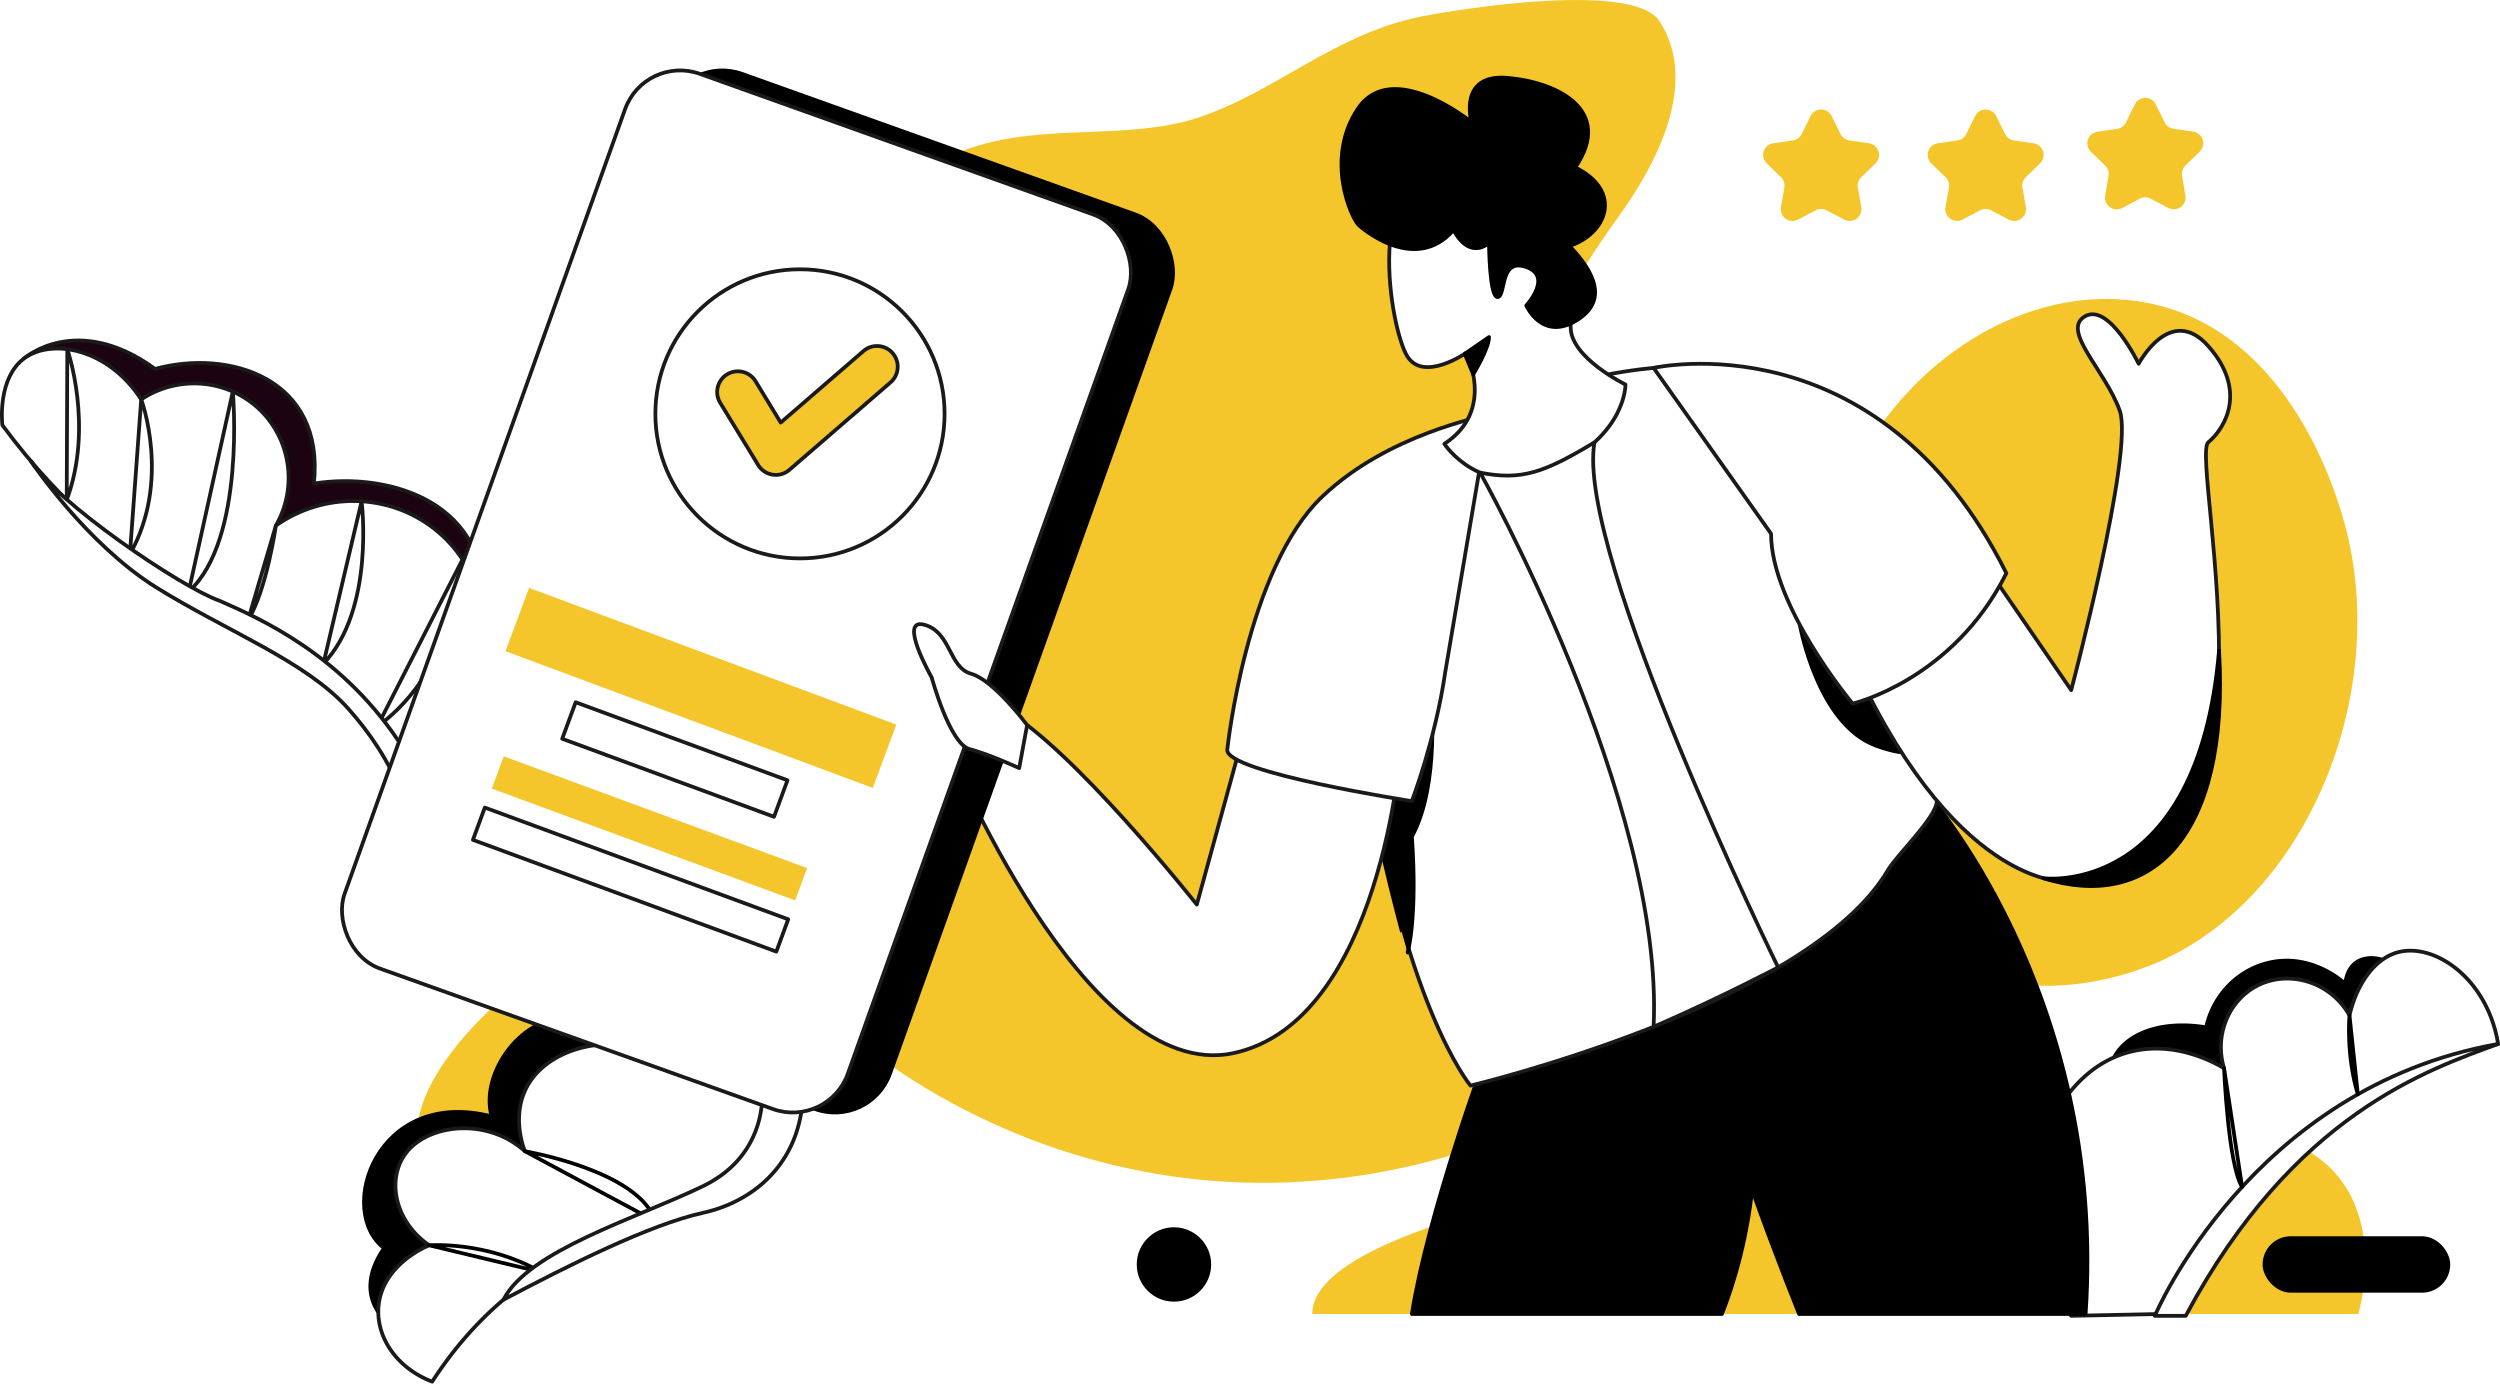 <svg xmlns="http://www.w3.org/2000/svg" viewBox="0 0 1987.67 1100"><defs><style>.\31 {fill:#fff;}.\31 ,.\32 ,.cls-1,.cls-2{stroke:#1a1a1a;}.\31 ,.\32 ,.\33 ,.\34 ,.cls-1,.cls-2{stroke-linecap:round;stroke-linejoin:round;stroke-width:3px;}.\32 ,.\37 {fill:#f4c62c;}.\33 ,.\34 {stroke:#000;}.\34 ,.cls-2{fill:none;}.cls-1{fill:#1c0311;}</style></defs><g id="Layer_2" data-name="Layer 2"><g id="_9" data-name="9"><path class="7" d="M1472.06,376.54c50.13-100,149.41-153.35,236.68-135.44,113.49,23.29,149.91,155.45,155.4,175.37,37.39,135.66-31.5,307-161.11,353.58-12.51,4.5-85.89,30.86-152.55-4.28C1453.75,714.78,1409.07,554.25,1472.06,376.54Z"/><path class="7" d="M400.24,793.16s-153.62,126.78,0,171.16S540.46,821,540.46,821Z"/><path class="3" d="M311.24,1053.94s-33.52-21.37-5.87-61.59c-38.55-29.32-6.28-128.19,85.49-104.73-9.64-34.77,25.14-82.11,63.27-77.92,39,4.61,40.65,36,40.65,36L412.23,947.11s-61.18,7.54-61.6,9.22,8.8,69.12,8.8,69.12Z"/><path class="1" d="M525.51,837.57c-41.07-16-84.95-5-103.37,21.34-16.69,23.84-6.58,51.79-4.83,56.38-30-27-76.32-21.74-94.23,1.08-15.58,19.85-10.38,53.91,18.12,73.72-1.92.76-35.12,14.44-39.87,45.53-3.9,25.6,13.19,51.8,42.29,62.88,31-47.84,65.88-75,93-91.06,67.61-40.16,130.84-38,172.75-91.07a136.41,136.41,0,0,0,24.17-47.7Z"/><path class="4" d="M417.31,915.29S508.38,930.81,521.07,971Z"/><path class="4" d="M341.2,990.09s45.72-3.61,89,21.32Z"/><path class="3" d="M1676.36,854.24a41.33,41.33,0,0,1,5.82-15.89c12-19.05,40.38-26.79,71.84-21.53,5.61-25.52,25-45.57,49.73-51.39,33.7-7.93,58.93,14.92,60.9,16.76.33-3.19,1.68-11.83,8.38-16.76,9.52-7,26.8-4.29,39.11,9.5l-62,63.67c-9.82,7.59-72.08,54.21-138.56,33.52A119.58,119.58,0,0,1,1676.36,854.24Z"/><path class="cls-1" d="M19.08,285.05s41.69-37.21,104.25,8.28c58.88-16.13,135.27,7.39,126.2,91.14C309.1,374.92,392.9,399,384.22,489.11c-125.89-4.33-217.29-56.93-217.29-56.93Z"/><path class="1" d="M375.77,546.85c20.1-44.65,7.05-97.32-30.9-126.77C308.68,392,257.44,391,219.35,417.86c17.78-30.91,11.56-70.2-14.58-93.78-25.38-22.9-63.67-25.68-92.49-6.51-26.09-40.42-71-49.07-93.2-32.52C-1.7,300.56,1.56,335.12,1.86,338,51,404.36,100.61,441.33,136.7,462.79,199.35,500,240.63,502.1,282.28,553.15c31.37,38.44,39.13,75.46,56.4,74.16C357.05,625.93,368.8,582.45,375.77,546.85Z"/><path class="cls-2" d="M53.51,277.64s21.32,61.15-.46,119.85Z"/><path class="cls-2" d="M112.28,317.57s24.09,64.66-9,123.07Z"/><path class="cls-2" d="M219.35,417.86s-7.22,51-22.23,75.43Z"/><path class="cls-2" d="M185.11,311.33S195.66,429.17,150,470.38Z"/><path class="cls-2" d="M287.49,398.54s11,85.93-30.38,129.14Z"/><path class="cls-2" d="M367.73,444.81s-3.42,86.14-67.87,133Z"/><path class="1" d="M24.53,366.59S68.44,432.25,124.17,467s119.07,58.64,152.76,96.48c32.54,36.55,65,91.2,56.86,182.49l13.71,1.13s21.35-75.45-26.15-151S205.52,491.34,174.86,477.78C143.86,467,43.86,398.86,24.53,366.59Z"/><path class="7" d="M1043.32,1044.72H1875S1911.34,926.55,1798.3,901,1043.32,935.8,1043.32,1044.72Z"/><path class="1" d="M1614.9,950.65c2.52-43.74,28.43-102.78,80.45-114.79,33.19-7.66,62.26,7.23,72.92,13.41-7.9-26,3.6-53.59,26-65.36,25.21-13.26,58.7-3.52,73.75,23.46,5.45-24.15,19.59-45.2,38.55-50.27,28.49-7.62,70.8,20,79.62,72.9a425,425,0,0,0-128.23,62.84c-72.57,52.38-111.36,115.61-129.9,151.65l-81.3,1.68C1637.38,1034.27,1612.12,998.81,1614.9,950.65Z"/><path class="7" d="M604.65,227.66C518.3,325,485.39,467,520.09,592.46c20.44,73.82,62.58,140.81,116.67,195.06C723.85,874.89,842.9,929.69,965.92,939s249-26.82,348.3-100c59-43.51,109.87-101.78,130.83-172s7.43-153.21-45.26-204.2c-55.14-53.37-150.74-75.74-165.94-150.95-10.68-52.83,26.52-101.85,57.44-146s57.63-104.28,27.93-149.26c-20.9-31.65-160.48-9.36-190.79-3.13-67.86,14-115,60.05-176.17,80.19-55.6,18.32-121.9,3.84-181.11,24.21C707.61,139.7,649.31,177.3,604.65,227.66Z"/><path class="3" d="M1369,757.3C1265.9,763.09,1181.4,839,1181.4,839s-46.07,125.15-58.86,205.72h246.51C1387.28,998.56,1418.14,888.86,1369,757.3Z"/><path class="3" d="M1529.41,627s-92.19,23.9-184.38,139.53c2.66,65.15,61.25,217.87,85.34,278.17H1658.2C1675.66,788.33,1529.41,627,1529.41,627Z"/><path class="1" d="M1189.53,326.09S1055.16,383.6,1084.8,591s84.35,272.13,84.35,272.13,269-64.26,331.84-171.29c7.11-12.12,37.77-41.15,38.9-54.33,11.11-129.64-89.18-344.76-183.65-346.61S1189.53,326.09,1189.53,326.09Z"/><path class="3" d="M1137.6,552.89s7.58,70.8-15.06,112.28c4.58,65.35-3.38,92.13-3.38,92.13S1091.44,658,1090.42,627,1137.6,552.89,1137.6,552.89Z"/><path class="3" d="M1431,496.77s13.89,79,60.46,96.06,38-10.61,38-10.61l-63.7-99.29Z"/><path class="1" d="M994.29,563.36,951.54,719.21S851,592.27,796.92,563.36l-44,28.91S862.33,862.48,980.48,837.35s133.35-243.82,133.35-243.82Z"/><path class="1" d="M1149,534.76c-7.66,52.9-26.49,102.2-26.49,102.2s-148.06-22.78-146.76-40.84c0,0,15.13-144.1,75.75-201.51,52.79-50,126.65-62.63,132.33-65.57Z"/><path class="1" d="M1569.64,436.43l77.1,112.27s50.29-190,38.56-222.34-46.88-63.67-27.63-74.84,42.71,37.71,42.71,37.71,25.14-48,55.32-14.1,15.08,63.88,0,76.56,73.75,373-109,349.49c0,0-87.16,10.07-171-169.24C1497.56,444.8,1569.64,436.43,1569.64,436.43Z"/><path class="1" d="M1314.73,292.51S1493.32,252,1595.2,455.73c-42.61,85.18-122.26,103.7-122.26,103.7s-64.83-77.6-64.83-135.1Z"/><path class="1" d="M1148.35,352.9s30.07,46.34,87.49,19.49,56.5-66.67,56.5-66.67-43.53-21.29-43.53-45.37-20.56-149-94.31-137.29c-72.28,11.5-48.72,138.74-35.76,160s46.94-2.52,46.94-2.52S1189.53,326.09,1148.35,352.9Z"/><path class="1" d="M1176.84,375.8S1323.41,637,1314.73,816.36c51.79-22.4,99-47.23,99-47.23s-161.67-330-146-417.44C1227.64,375.8,1209.82,382.24,1176.84,375.8Z"/><path class="1" d="M605.83,863.74s7.27,53.24-47.07,79.41-138.66,51.3-158.52,90.26c51.38-27.23,116.48-59.84,158.52-69.09s80.59-41.93,79.76-100.58C614.21,860.39,605.83,863.74,605.83,863.74Z"/><rect class="3" x="406.6" y="92.52" width="424.9" height="755.45" rx="46.51" transform="translate(194.39 -180.92) rotate(19.67)"/><rect class="1" x="373.08" y="92.52" width="424.9" height="755.45" rx="46.51" transform="translate(192.44 -169.64) rotate(19.67)"/><path class="3" d="M1080.53,179.2s43.66,39.8,75.09,3.77c13.83,24.72,28.24,10.05,28.24,10.05s.25,44.41,7,43.15,1.26-31.42,22.63-23.87,0,30.58,0,30.58,13,29.74,41.48,10.89,3.78-46.5-7.12-58.23c29.33-9.53,43.16-43.15,4.61-62.42,31-45.67-14.57-67.87-54-71.22s-28.54,35.19-28.54,35.19S1107.1,46,1079.81,86.2,1075,174.77,1080.53,179.2Z"/><ellipse class="1" cx="636.03" cy="329.04" rx="114.97" ry="114.94"/><path class="2" d="M616.84,377.58a16.37,16.37,0,0,1-14.05-7.88l-30.17-49.43a16.46,16.46,0,0,1,28.1-17.15l20,32.86,65.76-56.84A16.45,16.45,0,1,1,708.06,304L627.6,373.58A16.47,16.47,0,0,1,616.84,377.58Z"/><path class="1" d="M810.32,610.7s-23.46-10.89-39.39-15.08-30.17-57-30.17-57-27.24-47.76-5.86-41.9,19.27,33.94,37.29,39,44.44,40.75,44.44,40.75Z"/><path class="7" d="M1456.33,92.34l7,14.2a9.38,9.38,0,0,0,7,5.11l15.67,2.27a9.35,9.35,0,0,1,5.18,15.94l-11.34,11a9.35,9.35,0,0,0-2.69,8.27l2.68,15.59a9.34,9.34,0,0,1-13.56,9.85l-14-7.36a9.36,9.36,0,0,0-8.7,0l-14,7.36a9.34,9.34,0,0,1-13.56-9.85l2.67-15.59a9.32,9.32,0,0,0-2.69-8.27l-11.33-11a9.34,9.34,0,0,1,5.18-15.94l15.66-2.27a9.35,9.35,0,0,0,7-5.11l7-14.2A9.35,9.35,0,0,1,1456.33,92.34Z"/><path class="7" d="M1587.15,92.34l7,14.2a9.35,9.35,0,0,0,7,5.11l15.67,2.27a9.34,9.34,0,0,1,5.18,15.94l-11.34,11a9.34,9.34,0,0,0-2.68,8.27l2.67,15.59a9.34,9.34,0,0,1-13.56,9.85l-14-7.36a9.36,9.36,0,0,0-8.7,0l-14,7.36a9.34,9.34,0,0,1-13.56-9.85l2.68-15.59a9.35,9.35,0,0,0-2.69-8.27l-11.34-11a9.35,9.35,0,0,1,5.18-15.94l15.67-2.27a9.35,9.35,0,0,0,7-5.11l7-14.2A9.35,9.35,0,0,1,1587.15,92.34Z"/><path class="7" d="M1714.05,83.08l7,14.19a9.33,9.33,0,0,0,7,5.11l15.66,2.28a9.34,9.34,0,0,1,5.18,15.93l-11.33,11a9.33,9.33,0,0,0-2.69,8.27l2.67,15.6a9.35,9.35,0,0,1-13.56,9.85L1710,158a9.36,9.36,0,0,0-8.7,0l-14,7.37a9.35,9.35,0,0,1-13.56-9.85l2.68-15.6a9.35,9.35,0,0,0-2.69-8.27l-11.34-11a9.34,9.34,0,0,1,5.18-15.93l15.67-2.28a9.34,9.34,0,0,0,7-5.11l7-14.19A9.34,9.34,0,0,1,1714.05,83.08Z"/><rect class="1" x="446.81" y="588.41" width="179.47" height="30.94" transform="translate(241.78 -148.23) rotate(20.22)"/><rect class="7" x="403.45" y="516.83" width="310.62" height="53.54" transform="matrix(0.94, 0.35, -0.35, 0.94, 222.31, -159.62)"/><rect class="7" x="387.85" y="644.91" width="257.06" height="27.37" transform="translate(259.44 -137.89) rotate(20.22)"/><rect class="1" x="372.83" y="685.66" width="257.06" height="27.37" transform="translate(272.6 -130.19) rotate(20.22)"/><rect class="3" x="1800.43" y="984.39" width="146.17" height="41.89" rx="20.95"/><ellipse class="3" cx="933.37" cy="1005.34" rx="28.08" ry="28.07"/><path class="3" d="M1183.86,268l-19.28,13.31,6.72,16.29S1183.88,277.23,1183.86,268Z"/><path class="1" d="M1713.23,1046.17S1789.22,865,1986.17,830c-54.73,20.33-162.31,55.06-248.35,216.17Z"/><path class="4" d="M1768.27,849.27s3.27,77.1,14.34,94.4Z"/><path class="4" d="M1868,807.37s-2.92,31,6.64,62.67Z"/><path class="3" d="M1624.87,698.29s122.62,15.83,139.42-180.94C1773.11,668.35,1708.29,724.44,1624.87,698.29Z"/></g></g></svg>